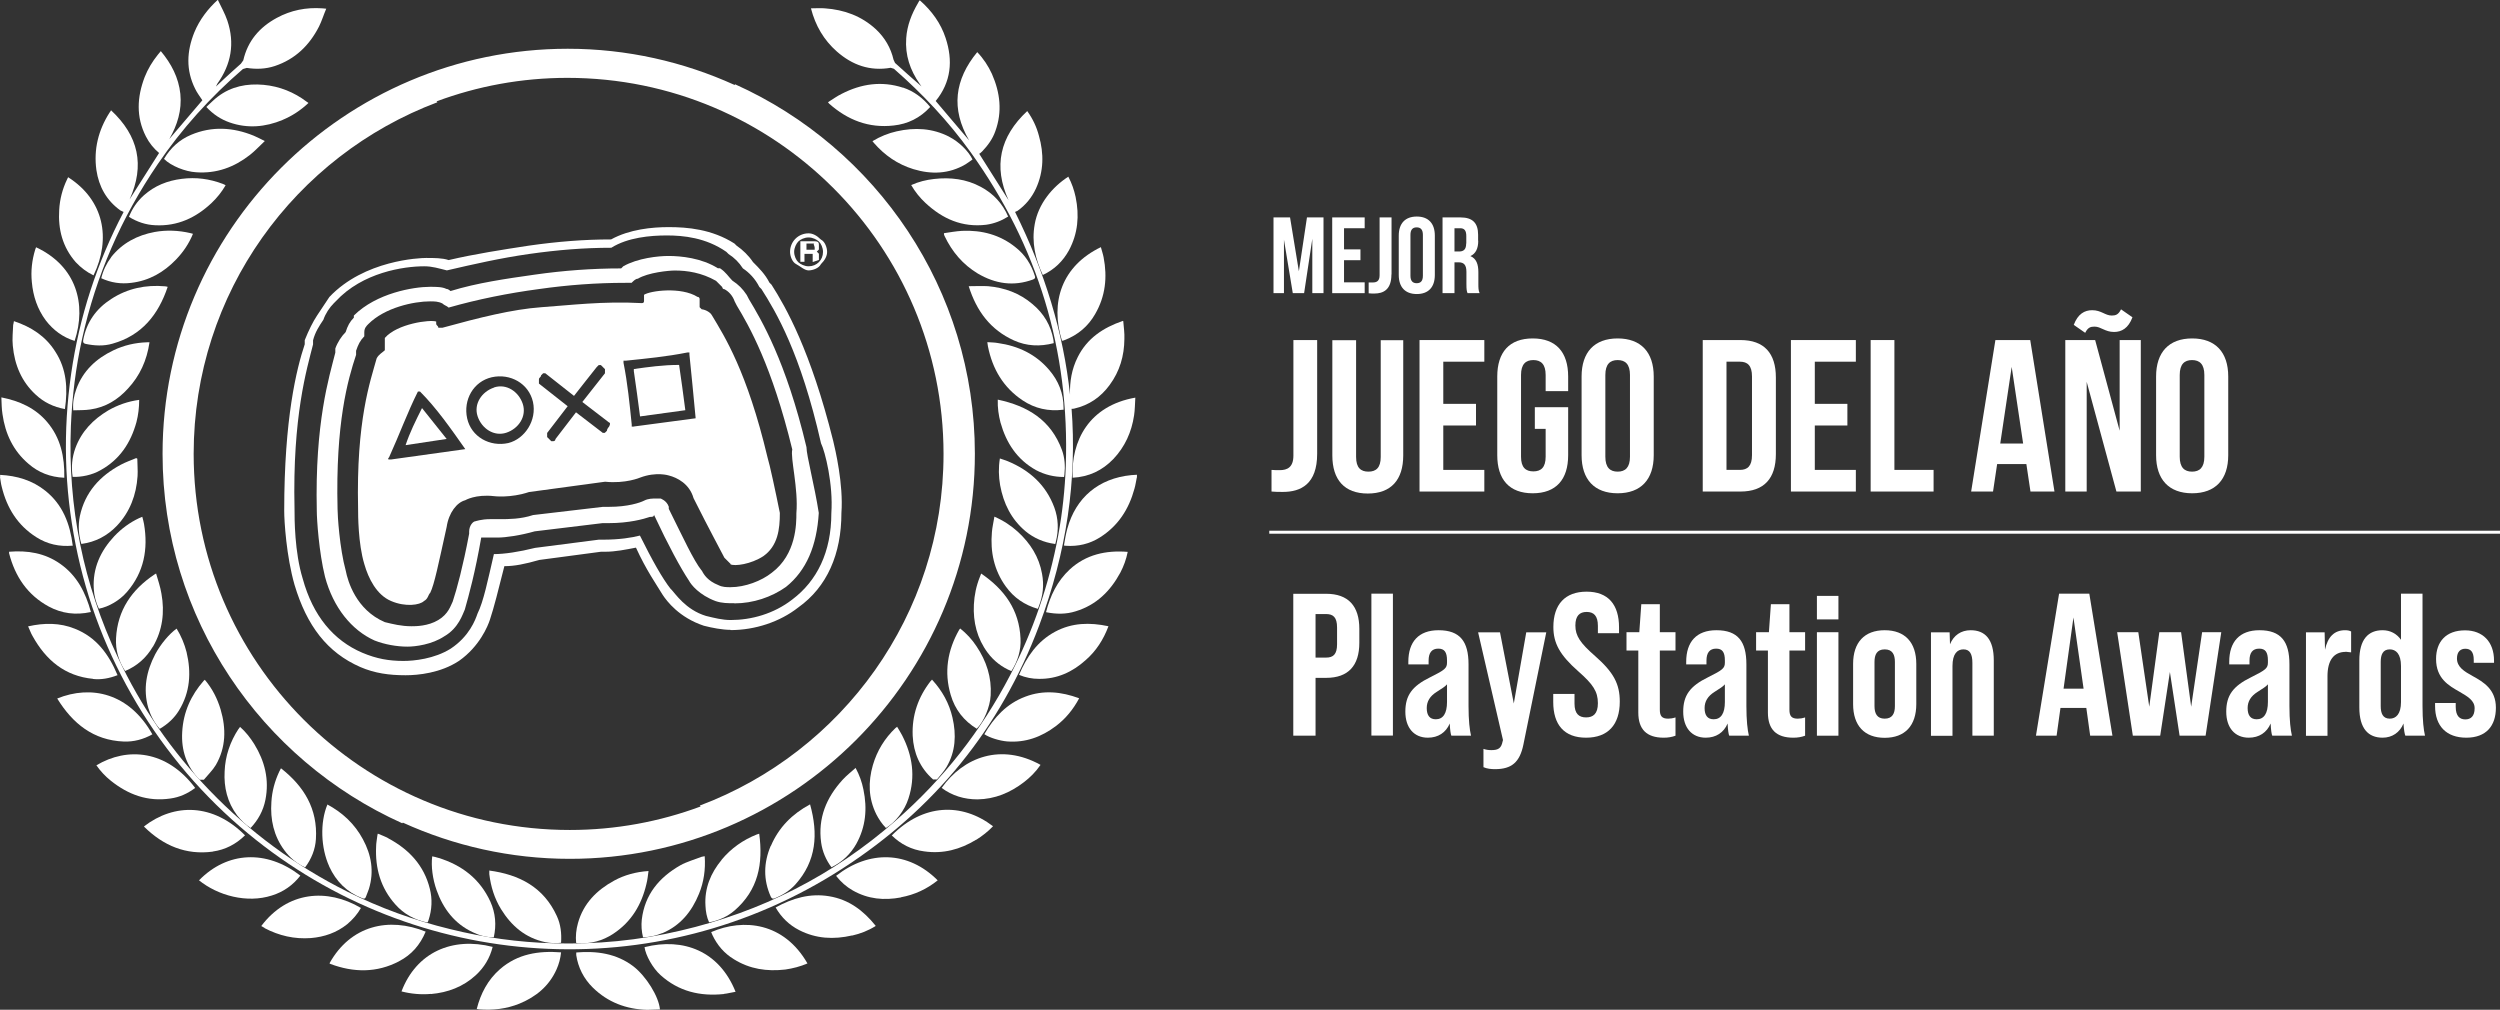 <?xml version="1.0" encoding="UTF-8"?>
<svg id="Logos" xmlns="http://www.w3.org/2000/svg" viewBox="0 0 201 81.18">
  <rect x="0" y="0" width="201" height="81.18" fill="#333333" stroke="none"/>
  <defs>
    <style>
      .cls-1 {
        fill: #fff;
      }

      .cls-2 {
        fill: none;
      }
    </style>
  </defs>
  <path class="cls-2" d="M65.5,20.08v-.17c0-.17-.17-.33,0-.33h-.66v.5h.66Z"/>
  <path class="cls-2" d="M65.01,21.4c.66,0,1.16-.5,1.16-1.16,0-.33-.17-.66-.33-.83s-.5-.33-.83-.33-.66.17-.83.33-.33.5-.33.83.17.66.33.83.5.33.83.33ZM64.35,19.42h1.16c.33,0,.33.17.33.33v.33l-.17.17.17.17v.5l-.5.17v-.66h-.66v.66h-.33v-1.65Z"/>
  <path class="cls-2" d="M113.91,18.28c-.3,0-.5.17-.5.6v3.29c0,.44.19.6.5.6s.5-.17.5-.6v-3.29c0-.43-.19-.6-.5-.6Z"/>
  <path class="cls-2" d="M39.55,30.33c-1.49.33-2.32,1.82-1.98,3.31.33,1.49,1.82,2.32,3.31,1.98,1.32-.33,2.31-1.82,1.98-3.31-.33-1.49-1.82-2.31-3.31-1.98ZM40.71,34.79c-.99.33-1.98-.33-2.31-1.32-.33-.99.33-1.98,1.32-2.31s1.98.33,2.31,1.32c.33.99-.33,1.98-1.32,2.32Z"/>
  <path class="cls-2" d="M33.6,31.49c-.83,1.65-1.49,3.47-2.32,5.29,0,0-.17.17,0,.17h.17l5.95-.83c-1.16-1.65-2.31-3.31-3.64-4.63h-.17ZM33.93,32.81c.66.83,1.32,1.65,1.98,2.48l-3.31.5c.33-.99.83-1.98,1.32-2.98h-.12.12Z"/>
  <path class="cls-2" d="M117.4,18.35h-.46v1.87h.37c.36,0,.57-.16.57-.64v-.6c0-.44-.15-.63-.49-.63Z"/>
  <path class="cls-2" d="M115.49,55.64c-.52.33-.78.75-.78,1.29,0,.59.24.9.73.9.59,0,.9-.47.9-1.39v-1.42c-.13.16-.39.33-.85.62Z"/>
  <path class="cls-2" d="M152.34,56.77v-3.55c0-.57-.18-1.01-.82-1.01s-.82.44-.82,1.01v3.55c0,.59.2,1.01.82,1.01s.82-.42.82-1.01Z"/>
  <path class="cls-2" d="M107.5,51.8v-1.35c0-.82-.31-1.08-.88-1.08h-.85v3.51h.85c.57,0,.88-.26.88-1.07Z"/>
  <path class="cls-2" d="M56.26,64.77c11.44-4.31,19.6-15.33,19.6-28.27,0-16.69-13.54-30.24-30.24-30.24-3.7,0-7.25.67-10.52,1.89l.07.07c-11.44,4.31-19.6,15.33-19.6,28.27,0,16.69,13.54,30.24,30.24,30.24,3.7,0,7.25-.67,10.52-1.89l-.07-.07ZM65.01,18.76c.33,0,.66.17.99.5.33.17.5.66.5.99s-.17.66-.5.99c-.17.33-.66.5-.99.5s-.66-.33-.99-.5-.5-.66-.5-.99c0-.83.66-1.49,1.49-1.49ZM53.27,47.85c-.5-.83-1.32-1.98-2.15-3.8-.83.17-1.65.33-2.48.33h-.33l-4.96.66c-1.16.33-1.98.5-2.81.5-.5,1.98-.83,3.31-1.16,4.3-.17.5-.83,2.15-2.48,3.31-1.49.99-3.31,1.16-4.3,1.16-1.32,0-2.48-.17-3.64-.66-2.65-1.16-4.3-3.31-5.29-6.61-.66-2.31-.83-5.12-.83-5.95,0-7.44.99-11.41,1.65-13.39v-.33c.33-.83.66-1.49.99-1.98.33-.5.66-.99.99-1.49,2.81-2.98,7.27-3.14,7.77-3.14.66,0,1.32,0,1.82.17,2.15-.5,4.3-.83,6.45-1.16,2.32-.33,4.46-.5,6.61-.5,1.49-.83,3.31-.99,4.63-.99,1.49,0,3.47.17,5.29,1.32l.17.17c.5.33.99.83,1.32,1.32.5.5.99.99,1.32,1.65l.17.17c1.16,1.82,3.14,5.29,4.96,12.56.17.66.83,3.47.66,5.79,0,3.31-1.16,5.95-3.47,7.6-1.49,1.16-3.47,1.82-5.45,1.82-.66,0-1.49-.17-2.15-.33-1.98-.66-2.98-1.98-3.31-2.48Z"/>
  <path class="cls-2" d="M181.49,55.64c-.52.33-.78.75-.78,1.29,0,.59.24.9.73.9.59,0,.9-.47.9-1.39v-1.42c-.13.16-.39.33-.85.62Z"/>
  <path class="cls-2" d="M137.83,55.64c-.52.33-.78.75-.78,1.29,0,.59.24.9.73.9.59,0,.9-.47.9-1.39v-1.42c-.13.16-.39.33-.85.62Z"/>
  <polygon class="cls-2" points="166.7 49.61 165.9 55.37 167.51 55.37 166.7 49.61"/>
  <path class="cls-2" d="M192.14,52.2c-.57,0-.73.44-.73,1.01v3.55c0,.57.16,1.01.73,1.01.49,0,.9-.36.9-1.34v-2.9c0-.98-.41-1.34-.9-1.34Z"/>
  <path class="cls-2" d="M58.73,47.19c1.16,0,2.48-.5,3.31-1.16,1.98-1.49,1.98-3.97,1.98-4.79.17-1.98-.5-4.46-.33-5.12-1.65-6.78-3.47-9.92-4.46-11.57l-.17-.33c-.17-.5-.5-.83-.83-.99-.17,0-.17-.17-.17-.17-.17-.17-.33-.33-.5-.5-1.16-.66-2.32-.83-3.31-.83-.5,0-2.15.17-2.98.66-.17,0-.33.17-.5.33h-.5c-2.31,0-4.63.17-6.94.5-2.48.33-4.96.83-7.27,1.49-.17-.17-.33-.17-.5-.33-.33-.17-.66-.17-.99-.17-1.32,0-3.64.5-4.96,1.82-.17.17-.33.33-.33.66v.33c-.33.33-.5.66-.66,1.16v.33c-.66,1.98-1.65,5.45-1.49,12.4,0,.5.17,3.14.66,4.96.17.83.83,3.14,3.14,4.13.66.17,1.32.33,2.15.33.33,0,1.32,0,2.15-.5.83-.5.99-1.16,1.16-1.49.33-.99.83-2.81,1.32-5.45v-.17c0-.5.33-.83.5-.83,0,0,.5-.17,1.16-.17h.83c.66,0,1.65,0,2.65-.33l5.62-.66h.5c1.49,0,2.48-.33,2.81-.5.33-.17.66-.17.99-.17h.33s.5.17.66.66v.17c1.16,2.31,1.98,4.13,2.64,4.96.17.33.5.83,1.32,1.16.33.17.66.17.99.17ZM55.75,40.08c-.33-1.16-1.32-1.65-1.98-1.82,0,0-.99-.33-2.32.17,0,0-1.16.5-2.81.33l-6.12.83c-1.49.5-2.81.33-2.81.33-1.49-.17-2.32.33-2.32.33-.66.17-1.32.99-1.49,2.15-.66,2.98-.99,4.63-1.32,5.29-.17.17-.17.5-.5.66-.33.33-1.49.5-2.65,0-1.16-.5-1.82-1.82-2.15-2.97-.5-1.65-.5-3.97-.5-4.46-.17-7.11.99-10.25,1.49-12.07.17-.33.5-.5.66-.66v-.99c.99-1.16,3.64-1.49,4.13-1.32v.17c0,.17.17.17.17.33h.33c2.98-.83,5.62-1.49,7.94-1.65,2.31-.17,4.96-.5,8.1-.33q.17,0,.17-.17v-.5c.5-.33,2.98-.66,4.3.17.17,0,.17.17.17.17v.66l.17.17c.17,0,.66.17.83.5.99,1.65,2.81,4.46,4.46,11.41.17.5.66,2.81.99,4.46,0,1.32-.17,2.64-1.32,3.47-.99.66-2.32.83-2.65.66l-.5-.5c-.33-.66-1.16-2.15-2.48-4.79Z"/>
  <path class="cls-2" d="M139.89,29.08h-1.08v8.7h1.08c.61,0,.97-.31.97-1.18v-6.33c0-.87-.36-1.18-.97-1.18Z"/>
  <path class="cls-2" d="M48.97,33.97l-2.15-1.65,1.82-2.31v-.33l-.33-.33h-.17l-.17.17c-.66.83-1.16,1.49-1.82,2.31l-2.31-1.82h-.17l-.17.17c0,.17-.17.17-.17.33v.33l2.31,1.82-1.65,2.15v.33l.33.33h.17c.17,0,.17-.17.17-.17l1.65-2.15,2.15,1.65h.17l.17-.17c0-.17.17-.33.17-.33.17-.33,0-.33,0-.33Z"/>
  <polygon class="cls-2" points="161.74 29.5 160.82 35.66 162.66 35.66 161.74 29.5"/>
  <path class="cls-2" d="M58.73,49.84c1.65,0,3.47-.5,4.96-1.65,1.98-1.49,3.14-3.8,3.14-6.94.17-2.31-.5-4.96-.83-5.62-1.65-7.27-3.64-10.58-4.79-12.4l-.17-.17c-.33-.66-.83-1.16-1.32-1.49-.33-.5-.66-.83-1.16-1.16l-.17-.17c-1.65-1.16-3.47-1.32-4.79-1.32s-3.14.17-4.46.99c-2.15,0-4.3.17-6.61.5-2.31.33-4.46.83-6.61,1.32-.66-.17-1.16-.33-1.82-.33-1.65,0-4.96.5-7.11,2.81l-.17.17c-.33.33-.66.83-.83,1.32-.33.5-.66.99-.83,1.65v.33c-.5,1.98-1.65,5.79-1.49,13.22,0,.83,0,3.47.66,5.62.83,2.98,2.48,4.96,4.79,5.95,1.16.5,2.15.66,3.31.66.83,0,2.48-.17,3.8-.99,1.49-.99,1.98-2.31,2.15-2.81.5-.99.83-2.65,1.32-4.79.83,0,1.98-.17,3.31-.5l5.12-.66h.33c1.32,0,2.32-.17,2.98-.33.99,1.98,1.82,3.47,2.48,4.3.33.33,1.16,1.65,2.81,2.15.66.17,1.32.33,1.98.33ZM55.42,46.69c-.66-.99-1.65-2.81-2.81-5.29,0,.17-.17.17-.33.17-.5.17-1.65.5-3.31.5h-.5l-5.45.66c-1.16.33-2.32.5-2.98.5h-1.32c-.5,2.81-.99,4.63-1.32,5.79-.17.33-.5,1.49-1.65,2.15-.99.66-2.31.83-2.97.83-.83,0-1.82-.17-2.65-.5-1.82-.83-3.31-2.65-3.97-5.12-.5-1.98-.66-4.63-.66-5.29-.17-7.11.99-10.74,1.49-12.73v-.33c.17-.5.5-.99.83-1.32.17-.5.33-.83.66-1.16v-.17c1.82-1.82,4.79-2.31,6.12-2.31.5,0,.99,0,1.32.17.17,0,.33.17.33.17,2.15-.66,4.46-.99,6.78-1.32,2.31-.33,4.63-.5,6.94-.5l.17-.17c1.16-.66,2.81-.83,3.64-.83.99,0,2.64.17,3.97.99h.17c.5.33.66.66.99.99.5.33.83.66,1.16,1.16l.17.33c.99,1.65,2.98,4.96,4.63,11.9,0,.66.66,3.14.99,5.29-.17,2.65-.99,4.63-2.64,5.95-1.16.83-2.65,1.32-4.13,1.32-.5,0-.99,0-1.49-.17-1.32-.5-1.98-1.32-2.15-1.65Z"/>
  <path class="cls-2" d="M48.97,34.3s.04-.04.06-.06c-.01.01-.03.03-.06.06Z"/>
  <path class="cls-2" d="M177.24,36.72v-6.57c0-.87-.38-1.2-.99-1.2s-.99.33-.99,1.2v6.57c0,.87.38,1.2.99,1.2s.99-.33.99-1.2Z"/>
  <path class="cls-2" d="M55.42,28.35h-.17c-1.65.33-3.31.5-4.96.66h-.17v.17c.33,1.65.5,3.31.66,4.96v.17h.17l4.96-.66c-.17-1.82-.33-3.47-.5-5.12v-.17ZM51.45,33.47c-.17-1.32-.33-2.48-.5-3.64v-.17c1.16-.17,2.32-.33,3.64-.33.17,1.16.33,2.31.5,3.64l-3.64.5Z"/>
  <path class="cls-2" d="M131.05,36.72v-6.57c0-.87-.38-1.2-.99-1.2s-.99.33-.99,1.2v6.57c0,.87.38,1.2.99,1.2s.99-.33.99-1.2Z"/>
  <path class="cls-1" d="M58.73,50.66c1.98,0,3.97-.66,5.45-1.82,2.32-1.65,3.47-4.3,3.47-7.6.17-2.31-.5-5.12-.66-5.79-1.82-7.27-3.8-10.74-4.96-12.56l-.17-.17c-.33-.66-.83-1.16-1.32-1.65-.33-.5-.83-.99-1.32-1.32l-.17-.17c-1.82-1.16-3.8-1.32-5.29-1.32-1.32,0-3.14.17-4.63.99-2.15,0-4.3.17-6.61.5-2.15.33-4.3.66-6.45,1.16-.5-.17-1.16-.17-1.82-.17-.5,0-4.96.17-7.77,3.14-.33.5-.66.99-.99,1.49-.33.5-.66,1.16-.99,1.98v.33c-.66,1.98-1.65,5.95-1.65,13.39,0,.83.17,3.64.83,5.95.99,3.31,2.64,5.45,5.29,6.61,1.16.5,2.31.66,3.64.66.99,0,2.81-.17,4.3-1.16,1.65-1.16,2.32-2.81,2.48-3.31.33-.99.66-2.32,1.16-4.3.83,0,1.65-.17,2.81-.5l4.96-.66h.33c.83,0,1.65-.17,2.48-.33.83,1.82,1.65,2.97,2.15,3.8.33.5,1.32,1.82,3.31,2.48.66.17,1.49.33,2.15.33ZM53.93,47.36c-.66-.83-1.49-2.31-2.48-4.3-.66.17-1.65.33-2.98.33h-.33l-5.12.66c-1.32.33-2.48.5-3.31.5-.5,2.15-.83,3.8-1.32,4.79-.17.5-.66,1.82-2.15,2.81-1.32.83-2.97.99-3.8.99-1.16,0-2.15-.17-3.31-.66-2.32-.99-3.97-2.97-4.79-5.95-.66-2.15-.66-4.79-.66-5.62-.17-7.44.99-11.24,1.49-13.22v-.33c.17-.66.5-1.16.83-1.65.17-.5.5-.99.83-1.32l.17-.17c2.15-2.32,5.46-2.81,7.11-2.81.66,0,1.16.17,1.82.33,2.15-.5,4.3-.99,6.61-1.32,2.32-.33,4.46-.5,6.61-.5,1.32-.83,3.14-.99,4.46-.99s3.14.17,4.79,1.32l.17.17c.5.33.83.66,1.16,1.16.5.33.99.83,1.32,1.49l.17.17c1.16,1.82,3.14,5.12,4.79,12.4.33.66.99,3.31.83,5.62,0,3.14-1.16,5.45-3.14,6.94-1.49,1.16-3.31,1.65-4.96,1.65-.66,0-1.32-.17-1.98-.33-1.65-.5-2.48-1.82-2.81-2.15Z"/>
  <path class="cls-1" d="M59.06,48.51c1.49,0,2.97-.5,4.13-1.32,1.65-1.32,2.48-3.31,2.64-5.95-.33-2.15-.99-4.63-.99-5.29-1.65-6.94-3.64-10.25-4.63-11.9l-.17-.33c-.33-.5-.66-.83-1.16-1.16-.33-.33-.5-.66-.99-.99h-.17c-1.32-.83-2.98-.99-3.97-.99-.83,0-2.48.17-3.64.83l-.17.17c-2.31,0-4.63.17-6.94.5-2.32.33-4.63.66-6.78,1.32,0,0-.17-.17-.33-.17-.33-.17-.83-.17-1.32-.17-1.32,0-4.3.5-6.12,2.31v.17c-.33.33-.5.66-.66,1.16-.33.33-.66.83-.83,1.32v.33c-.5,1.98-1.65,5.62-1.49,12.73,0,.66.17,3.31.66,5.29.66,2.48,2.15,4.3,3.97,5.12.83.33,1.82.5,2.65.5.66,0,1.98-.17,2.97-.83,1.16-.66,1.49-1.82,1.65-2.15.33-1.16.83-2.97,1.32-5.79h1.32c.66,0,1.82-.17,2.98-.5l5.45-.66h.5c1.65,0,2.81-.33,3.31-.5.17,0,.33,0,.33-.17,1.16,2.48,2.15,4.3,2.81,5.29.17.33.83,1.16,2.15,1.65.5.17.99.17,1.49.17ZM56.41,45.87c-.66-.83-1.49-2.65-2.64-4.96v-.17c-.17-.5-.66-.66-.66-.66h-.33c-.33,0-.66,0-.99.17-.33.17-1.32.5-2.81.5h-.5l-5.62.66c-.99.33-1.98.33-2.65.33h-.83c-.66,0-1.16.17-1.16.17-.17,0-.5.33-.5.83v.17c-.5,2.65-.99,4.46-1.32,5.45-.17.33-.33.99-1.16,1.49-.83.5-1.82.5-2.15.5-.83,0-1.49-.17-2.15-.33-2.32-.99-2.98-3.31-3.14-4.13-.5-1.82-.66-4.46-.66-4.96-.17-6.94.83-10.41,1.49-12.4v-.33c.17-.5.33-.83.66-1.16v-.33c0-.33.17-.5.33-.66,1.32-1.32,3.64-1.82,4.96-1.82.33,0,.66,0,.99.17.17.17.33.17.5.33,2.31-.66,4.79-1.16,7.27-1.49,2.31-.33,4.63-.5,6.94-.5h.5c.17-.17.33-.33.5-.33.83-.5,2.48-.66,2.98-.66.99,0,2.15.17,3.31.83.17.17.33.33.5.5,0,0,0,.17.17.17.33.17.66.5.83.99l.17.33c.99,1.65,2.81,4.79,4.46,11.57-.17.66.5,3.14.33,5.12,0,.83,0,3.31-1.98,4.79-.83.66-2.15,1.16-3.31,1.16-.33,0-.66,0-.99-.17-.83-.33-1.16-.83-1.32-1.16Z"/>
  <path class="cls-1" d="M50.96,29.67v.17c.17,1.16.33,2.32.5,3.64l3.64-.5c-.17-1.32-.33-2.48-.5-3.64-1.32,0-2.48.17-3.64.33Z"/>
  <path class="cls-1" d="M35.91,35.29c-.66-.83-1.32-1.65-1.98-2.48-.5.99-.99,1.98-1.32,2.98l3.31-.5Z"/>
  <path class="cls-1" d="M39.72,31.16c-.99.33-1.65,1.32-1.32,2.31.33.99,1.32,1.65,2.31,1.32s1.65-1.32,1.32-2.32c-.33-.99-1.32-1.65-2.31-1.32Z"/>
  <path class="cls-1" d="M58.73,45.37c.33.17,1.65,0,2.65-.66,1.16-.83,1.32-2.15,1.32-3.47-.33-1.65-.83-3.97-.99-4.46-1.65-6.94-3.47-9.75-4.46-11.41-.17-.33-.66-.5-.83-.5l-.17-.17v-.66s0-.17-.17-.17c-1.32-.83-3.8-.5-4.3-.17v.5q0,.17-.17.17c-3.14-.17-5.79.17-8.1.33-2.32.17-4.96.83-7.94,1.65h-.33c0-.17-.17-.17-.17-.33v-.17c-.5-.17-3.14.17-4.13,1.32v.99c-.17.17-.5.33-.66.66-.5,1.82-1.65,4.96-1.49,12.07,0,.5,0,2.81.5,4.46.33,1.16.99,2.48,2.15,2.97,1.16.5,2.32.33,2.65,0,.33-.17.33-.5.5-.66.33-.66.66-2.31,1.32-5.29.17-1.16.83-1.98,1.49-2.15,0,0,.83-.5,2.32-.33,0,0,1.32.17,2.81-.33l6.12-.83c1.65.17,2.81-.33,2.81-.33,1.32-.5,2.32-.17,2.32-.17.66.17,1.65.66,1.98,1.82,1.32,2.64,2.15,4.13,2.48,4.79l.5.5ZM31.45,36.94h-.17c-.17,0,0-.17,0-.17.83-1.82,1.49-3.64,2.32-5.29h.17c1.32,1.32,2.48,2.98,3.64,4.63l-5.95.83ZM40.87,35.62c-1.49.33-2.98-.5-3.31-1.98-.33-1.49.5-2.97,1.98-3.31,1.49-.33,2.97.5,3.31,1.98.33,1.49-.66,2.98-1.98,3.31ZM48.97,34.3s.05-.05.06-.06c-.02.02-.06.06-.06.06,0,0-.17.17-.17.33l-.17.17h-.17l-2.15-1.65-1.65,2.15s0,.17-.17.17h-.17l-.33-.33v-.33l1.65-2.15-2.31-1.82v-.33c0-.17.17-.17.17-.33l.17-.17h.17l2.31,1.82c.66-.83,1.16-1.49,1.82-2.31l.17-.17h.17l.33.33v.33l-1.82,2.31,2.15,1.65s.17,0,0,.33ZM50.96,34.3h-.17v-.17c-.17-1.65-.33-3.31-.66-4.96v-.17h.17c1.65-.17,3.31-.33,4.96-.66h.17v.17c.17,1.65.33,3.31.5,5.12l-4.96.66Z"/>
  <path class="cls-1" d="M64.02,21.24c.33.17.66.5.99.5s.83-.17.99-.5c.33-.33.5-.66.5-.99s-.17-.83-.5-.99c-.33-.33-.66-.5-.99-.5-.83,0-1.49.66-1.49,1.49,0,.33.17.83.5.99ZM64.18,19.42c.17-.17.5-.33.83-.33s.66.17.83.33.33.5.33.83c0,.66-.5,1.16-1.16,1.16-.33,0-.66-.17-.83-.33s-.33-.5-.33-.83.17-.66.33-.83Z"/>
  <path class="cls-1" d="M64.68,20.41h.66v.66l.5-.17v-.5l-.17-.17.17-.17v-.33c0-.17,0-.33-.33-.33h-1.16v1.65h.33v-.66ZM64.84,19.58h.66c-.17,0,0,.17,0,.33v.17h-.66v-.5Z"/>
  <path class="cls-1" d="M106.62,54.5c1.79,0,2.67-.99,2.67-2.82v-1.12c0-1.83-.88-2.82-2.67-2.82h-2.64v11.41h1.79v-4.65h.85ZM105.77,49.37h.85c.57,0,.88.26.88,1.08v1.35c0,.81-.31,1.07-.88,1.07h-.85v-3.51Z"/>
  <rect class="cls-1" x="110.26" y="47.73" width="1.73" height="11.41"/>
  <path class="cls-1" d="M114.99,54.45c-1.47.72-2,1.47-2,2.77s.7,2.09,1.81,2.09c.83,0,1.45-.41,1.76-1.14.02.52.08.88.13.98h1.58c-.11-.47-.2-1.22-.2-2.4v-3.34c0-1.83-.68-2.74-2.41-2.74-1.6,0-2.43.93-2.43,2.54v.21h1.63v-.31c0-.62.25-.96.78-.96.49,0,.7.28.7.95v.16c0,.46-.16.6-1.35,1.19ZM116.34,56.44c0,.91-.31,1.39-.9,1.39-.49,0-.73-.31-.73-.9,0-.54.26-.96.78-1.29.46-.29.72-.46.85-.62v1.42Z"/>
  <path class="cls-1" d="M119.91,60.31c-.23,0-.44-.03-.64-.1v1.47c.29.13.62.16.93.16,1.34,0,1.99-.56,2.28-1.97l1.84-9.03h-1.61l-1,5.72-1.11-5.72h-1.76l2,8.66-.03.11c-.11.54-.33.7-.91.7Z"/>
  <path class="cls-1" d="M124.88,55.79v.65c0,1.83.88,2.87,2.64,2.87s2.71-1.04,2.71-2.9c0-1.42-.49-2.35-1.99-3.67-1.18-1.03-1.58-1.61-1.58-2.45,0-.78.34-1.09.91-1.09s.9.31.9,1.12v.59h1.7v-.47c0-1.83-.87-2.87-2.61-2.87s-2.67,1.04-2.67,2.84c0,1.3.51,2.25,2.01,3.57,1.17,1.03,1.57,1.61,1.57,2.56,0,.85-.38,1.14-.95,1.14s-.93-.29-.93-1.11v-.78h-1.7Z"/>
  <path class="cls-1" d="M131.96,48.58l-.16,2.25h-1.03v1.47h.95v4.99c0,1.35.67,2.02,2.04,2.02.36,0,.65-.05.95-.16v-1.47c-.21.07-.41.1-.59.1-.49,0-.67-.2-.67-.72v-4.76h1.26v-1.47h-1.26v-2.25h-1.48Z"/>
  <path class="cls-1" d="M137.33,54.45c-1.47.72-2,1.47-2,2.77s.7,2.09,1.81,2.09c.83,0,1.45-.41,1.76-1.14.02.52.08.88.13.98h1.58c-.11-.47-.2-1.22-.2-2.4v-3.34c0-1.83-.68-2.74-2.41-2.74-1.6,0-2.43.93-2.43,2.54v.21h1.63v-.31c0-.62.25-.96.78-.96.49,0,.7.28.7.95v.16c0,.46-.16.6-1.35,1.19ZM138.68,56.44c0,.91-.31,1.39-.9,1.39-.49,0-.73-.31-.73-.9,0-.54.26-.96.78-1.29.46-.29.72-.46.85-.62v1.42Z"/>
  <path class="cls-1" d="M142.38,48.58l-.16,2.25h-1.03v1.47h.95v4.99c0,1.35.67,2.02,2.04,2.02.36,0,.65-.05.95-.16v-1.47c-.21.07-.41.1-.59.1-.49,0-.67-.2-.67-.72v-4.76h1.26v-1.47h-1.26v-2.25h-1.48Z"/>
  <rect class="cls-1" x="146.08" y="47.91" width="1.73" height="1.89"/>
  <rect class="cls-1" x="146.08" y="50.83" width="1.73" height="8.32"/>
  <path class="cls-1" d="M154.07,56.61v-3.23c0-1.73-.91-2.71-2.54-2.71s-2.54.98-2.54,2.71v3.23c0,1.73.91,2.71,2.54,2.71s2.54-.98,2.54-2.71ZM150.71,56.77v-3.55c0-.57.18-1.01.82-1.01s.82.44.82,1.01v3.55c0,.59-.2,1.01-.82,1.01s-.82-.42-.82-1.01Z"/>
  <path class="cls-1" d="M160.3,59.15v-6.05c0-1.71-.7-2.43-1.86-2.43-.77,0-1.37.41-1.66,1.13l-.03-.96h-1.5v8.32h1.73v-5.61c0-.99.39-1.34.88-1.34.52,0,.72.38.72,1.09v5.85h1.73Z"/>
  <path class="cls-1" d="M167.74,56.92l.31,2.23h1.79l-1.86-11.42h-2.43l-1.86,11.42h1.66l.31-2.23h2.07ZM166.7,49.61l.82,5.76h-1.61l.8-5.76Z"/>
  <polygon class="cls-1" points="174.46 54.03 175.24 59.15 177.33 59.15 178.59 50.83 177.05 50.83 176.17 56.82 175.36 50.83 173.61 50.83 172.8 56.82 171.92 50.83 170.22 50.83 171.48 59.15 173.68 59.15 174.46 54.03"/>
  <path class="cls-1" d="M180.99,54.45c-1.47.72-2,1.47-2,2.77s.7,2.09,1.81,2.09c.83,0,1.45-.41,1.76-1.14.02.52.08.88.13.98h1.58c-.11-.47-.2-1.22-.2-2.4v-3.34c0-1.83-.68-2.74-2.41-2.74-1.6,0-2.43.93-2.43,2.54v.21h1.63v-.31c0-.62.24-.96.78-.96.49,0,.7.28.7.95v.16c0,.46-.16.6-1.35,1.19ZM182.34,56.44c0,.91-.31,1.39-.9,1.39-.49,0-.73-.31-.73-.9,0-.54.26-.96.78-1.29.46-.29.72-.46.85-.62v1.42Z"/>
  <path class="cls-1" d="M188.59,52.4l.44.05v-1.68c-.13-.07-.28-.1-.49-.1-.85,0-1.39.52-1.61,1.57l-.03-1.4h-1.5v8.32h1.73v-4.79c0-1.29.51-1.96,1.47-1.96Z"/>
  <path class="cls-1" d="M193.04,47.74v3.7c-.34-.49-.86-.77-1.48-.77-1.14,0-1.87.72-1.87,2.43v3.78c0,1.71.73,2.43,1.87,2.43.77,0,1.39-.42,1.68-1.14.03.52.1.88.15.98h1.58c-.11-.47-.2-1.22-.2-2.4v-9.02h-1.73ZM193.04,56.44c0,.98-.41,1.34-.9,1.34-.57,0-.73-.44-.73-1.01v-3.55c0-.57.16-1.01.73-1.01.49,0,.9.36.9,1.34v2.9Z"/>
  <path class="cls-1" d="M195.78,56.51v.26c0,1.6.91,2.54,2.51,2.54s2.38-.95,2.38-2.41-.98-2.06-1.86-2.54c-.69-.38-1.27-.73-1.27-1.42,0-.57.31-.78.67-.78.42,0,.68.23.68.9v.23h1.63v-.18c0-1.51-.91-2.43-2.33-2.43-1.53,0-2.33.91-2.33,2.3,0,1.57,1.01,2.14,1.89,2.64.65.38,1.21.7,1.21,1.32,0,.65-.31.9-.75.9s-.77-.26-.77-1.01v-.31h-1.66Z"/>
  <path class="cls-1" d="M8.91,8.91l-.1.14c-.9,1.41-1.29,2.95-1.06,4.62.2,1.35.82,2.45,1.93,3.25l.26.12c-2.15,4.09-3.56,8.43-4.22,13.01-.66,4.6-.55,9.16.36,13.73.9,4.55,2.55,8.81,4.92,12.79,2.38,3.99,5.37,7.48,8.94,10.44,13.52,11.19,32.79,12.49,47.75,2.85,7.41-4.77,12.76-11.31,15.86-19.57,2.21-5.9,3.05-11.73,2.6-17.49,0,.02,0,.04,0,.07h.1l.12-.02c1.19-.27,2.13-.92,2.84-1.89.82-1.11,1.18-2.35,1.19-3.71.02-.46-.05-.94-.09-1.43l-.03-.02c-1.6.55-2.88,1.41-3.63,2.91-.49.97-.65,1.99-.62,3.02-.53-4.96-2.02-9.86-4.42-14.69l.2-.09c.65-.46,1.14-1.06,1.48-1.79.63-1.38.65-2.81.24-4.24-.19-.72-.49-1.36-.94-1.99-2.21,2.06-2.74,4.45-1.5,7.17-.78-1.24-1.58-2.5-2.37-3.75h.05l.19-.17c.46-.48.84-1,1.06-1.62.58-1.58.39-3.12-.27-4.62-.29-.63-.68-1.23-1.18-1.75-1.82,2.21-2.13,4.56-.65,7.1-.92-1.07-1.8-2.13-2.69-3.17,1.24-1.52,1.4-3.24.8-5.06-.39-1.19-1.11-2.18-2.06-3.02h-.05l-.12.22c-.51.87-.87,1.79-.94,2.81-.1,1.36.31,2.57,1.09,3.68l.14.2c-.73-.63-1.43-1.26-2.13-1.89l-.12-.26c-.22-.95-.7-1.77-1.41-2.44-1.16-1.07-2.55-1.58-4.12-1.69-.36-.03-.72,0-1.11,0,.36,1.4,1.04,2.55,2.08,3.47,1.24,1.09,2.66,1.6,4.33,1.31l.26.08c2.3,2.01,4.38,4.22,6.17,6.71,5.4,7.53,7.97,15.94,7.65,25.21-.07,1.89-.27,3.75-.61,5.6-.73,3.92-2.01,7.67-3.85,11.21-2.33,4.48-5.4,8.4-9.22,11.72-5.02,4.4-10.8,7.33-17.29,8.84-3.37.8-6.8,1.12-10.25,1.02-2.79-.08-5.55-.46-8.28-1.14-2.88-.7-5.64-1.7-8.28-3.02-4.16-2.08-7.84-4.79-11.05-8.12-3.05-3.15-5.52-6.73-7.38-10.7-2.78-5.89-4.04-12.11-3.78-18.62.1-2.35.39-4.7.9-7,1.12-5.08,3.15-9.74,6.08-14.04,1.94-2.85,4.24-5.4,6.85-7.65l.31-.09c.77.12,1.52.09,2.25-.15,1.65-.55,2.79-1.67,3.56-3.18.22-.44.37-.94.58-1.43-.15-.02-.24-.03-.32-.03-1.29-.09-2.52.15-3.66.77-1.38.75-2.33,1.84-2.69,3.41l-.19.27c-.46.41-.92.82-1.36,1.23-.22.2-.43.41-.65.61l.12-.24c1.11-1.55,1.41-3.24.8-5.06-.19-.56-.49-1.09-.75-1.64l.07-.07h-.05c-.83.75-1.5,1.62-1.93,2.66-.61,1.52-.68,3.03.07,4.53.15.32.39.63.58.92-.89,1.04-1.77,2.08-2.66,3.12.65-1.12,1.02-2.32.89-3.63-.14-1.31-.72-2.42-1.57-3.44l-.24.29c-.44.55-.8,1.14-1.06,1.8-.61,1.6-.7,3.2.1,4.77.27.53.63.97,1.06,1.33-.78,1.24-1.58,2.49-2.37,3.73,1.24-2.74.72-5.11-1.5-7.17Z"/>
  <path class="cls-1" d="M91.39,38.39h.02v-.22c-.15,0-.31.03-.46.03-2.61.26-4.45,1.79-5.14,4.31-.12.44-.19.89-.27,1.35l.15.02c.99.07,1.91-.15,2.74-.67,1.46-.92,2.33-2.26,2.78-3.92.09-.29.12-.6.19-.9Z"/>
  <path class="cls-1" d="M34.65,79.92c1.36-.12,2.59-.58,3.61-1.52.66-.61,1.12-1.36,1.35-2.27-3.24-.83-6.13.43-7.33,3.58.78.2,1.57.27,2.37.2Z"/>
  <path class="cls-1" d="M5.48,14.24l-.09.19c-.37.77-.58,1.58-.63,2.44-.1,1.57.27,3,1.33,4.21.41.44.89.8,1.43,1.06,1.43-2.96.84-6.05-2.04-7.89Z"/>
  <path class="cls-1" d="M32.09,77.28c.99-.51,1.69-1.31,2.13-2.37h.02c-2.98-1.21-6.05-.51-7.75,2.54l.07.05c1.87.7,3.73.73,5.54-.22Z"/>
  <path class="cls-1" d="M58.2,79.91c.31-.03.61-.12.94-.17-1.31-3.27-4.19-4.38-7.32-3.59.09.66.66,1.69,1.29,2.25,1.45,1.31,3.18,1.72,5.09,1.52Z"/>
  <path class="cls-1" d="M83.19,18.04c-.26,1.43.05,2.78.65,4.07.94-.44,1.62-1.11,2.1-1.98.73-1.36.85-2.79.54-4.29-.12-.56-.31-1.11-.58-1.62v-.02c-1.29.83-2.42,2.18-2.71,3.83Z"/>
  <path class="cls-1" d="M7.48,54.59c.66.07,1.31-.05,1.98-.31l-.02-.02c-.7-1.67-1.7-3.03-3.42-3.71-1.21-.49-2.47-.48-3.76-.19.14.29.22.55.36.78,1.07,1.93,2.59,3.22,4.87,3.44Z"/>
  <path class="cls-1" d="M63.14,77.95c.61-.09,1.2-.24,1.78-.49-1.89-3.29-5.12-3.65-7.74-2.52l.1.24c.39.82.95,1.47,1.72,1.94,1.28.8,2.67,1,4.14.83Z"/>
  <path class="cls-1" d="M64.93,77.45s0,0,0,0c0,0,0,0,0,.01v-.02Z"/>
  <path class="cls-1" d="M89.12,50.37v-.02c-1.5-.32-2.93-.29-4.29.44-1.43.77-2.28,2.01-2.9,3.47.53.22,1.06.32,1.6.32,1.46.02,2.69-.55,3.75-1.5.84-.73,1.43-1.64,1.84-2.73Z"/>
  <path class="cls-1" d="M5.86,43.88s-.01,0-.02,0c0,0,0,.01,0,.02l.02-.02Z"/>
  <path class="cls-1" d="M0,38.36c.05.26.07.53.14.78.41,1.7,1.28,3.1,2.78,4.05.88.56,1.85.78,2.93.68-.22-1.75-.8-3.29-2.2-4.41-1.06-.85-2.3-1.21-3.64-1.28v.17Z"/>
  <path class="cls-1" d="M86.24,38.41c1.31-.07,2.38-.58,3.27-1.5.94-.99,1.47-2.18,1.67-3.51.07-.46.07-.94.1-1.43-3.71.65-5.18,3.46-5.04,6.44Z"/>
  <path class="cls-1" d="M85.39,27.41v-.02h.07l.14-.05c1.07-.41,1.89-1.11,2.45-2.09.83-1.43.99-2.96.68-4.56-.05-.27-.15-.55-.22-.82-3.13,1.51-4.11,4.41-3.12,7.55Z"/>
  <path class="cls-1" d="M2.83,20.07c-.26.85-.36,1.72-.27,2.61.1,1.12.44,2.16,1.12,3.08.6.78,1.36,1.35,2.32,1.65.97-2.95.15-6.01-3.1-7.53l-.07.19Z"/>
  <path class="cls-1" d="M8.91,62.77c1.4,1.12,2.96,1.7,4.79,1.43.73-.1,1.38-.39,1.99-.85-2.28-3.05-5.45-3.31-7.94-1.82.32.46.72.89,1.16,1.24Z"/>
  <path class="cls-1" d="M21.85,72c.94-.29,1.7-.83,2.3-1.6-2.73-2.11-5.88-1.94-8.14.37h-.02c1.53,1.24,3.87,1.87,5.86,1.23Z"/>
  <path class="cls-1" d="M.2,33.3c.22,1.58.87,2.95,2.09,3.99.8.7,1.75,1.07,2.86,1.12h.02c.03-1.67-.29-3.2-1.38-4.48-.95-1.12-2.21-1.69-3.68-1.98.02.48.02.92.09,1.35Z"/>
  <path class="cls-1" d="M83.65,61.51v-.02c-3.15-1.74-6.17-.65-7.94,1.86.85.63,1.82.92,2.88.92,1.4-.02,2.62-.53,3.73-1.38.51-.39.95-.83,1.33-1.38Z"/>
  <path class="cls-1" d="M21.27,74.62c1.16.61,2.4.9,3.73.8,1.07-.09,2.06-.43,2.91-1.11.44-.37.82-.8,1.11-1.31-2.71-1.6-5.91-1.35-8.02,1.46h.02l.26.15Z"/>
  <path class="cls-1" d="M68.51,75.22c.66-.15,1.29-.39,1.89-.77v-.02c-.99-1.23-2.16-2.11-3.73-2.37-1.53-.26-2.95.15-4.31.9.46.8,1.09,1.41,1.89,1.82,1.36.7,2.79.77,4.26.43Z"/>
  <path class="cls-1" d="M72.44,72.14c1.09-.2,2.08-.66,2.95-1.36-2.37-2.38-5.52-2.44-8.16-.37v.02c.38.48.82.87,1.33,1.16,1.23.7,2.52.82,3.89.56Z"/>
  <path class="cls-1" d="M9.95,59.62c.8.03,1.57-.17,2.3-.58-1.86-3.32-4.92-3.99-7.65-2.88,1.24,2.01,2.9,3.36,5.35,3.46Z"/>
  <path class="cls-1" d="M86.76,56.14c-1.43-.53-2.87-.68-4.32-.13-1.5.56-2.52,1.67-3.3,3.02.43.29,1.24.53,1.82.58,1.48.12,2.78-.36,3.94-1.24.78-.59,1.39-1.34,1.86-2.22Z"/>
  <path class="cls-1" d="M86.77,56.13s0,0,0,.01c0,0,0,0,0,0v-.02Z"/>
  <path class="cls-1" d="M17.12,68.46c.99-.14,1.84-.58,2.57-1.29h.02c-2.57-2.59-5.69-2.61-8.13-.73l.03.05c1.53,1.5,3.34,2.27,5.5,1.98Z"/>
  <path class="cls-1" d="M1.06,26.1c-.02.56-.09,1.14-.03,1.7.14,1.53.7,2.88,1.84,3.93.65.61,1.43.99,2.35,1.16.24-1.65.14-3.22-.78-4.63-.78-1.24-1.94-1.98-3.32-2.44l-.05.27Z"/>
  <path class="cls-1" d="M7.29,49.21h.02c-.43-1.58-1.12-2.93-2.47-3.88-1.24-.87-2.62-1.09-4.11-.97v.12c.48,1.87,1.48,3.36,3.2,4.29,1.04.56,2.16.7,3.36.44Z"/>
  <path class="cls-1" d="M78.49,67.52c.49-.31.95-.67,1.35-1.09-2.54-1.94-5.64-1.79-8.13.73h-.02c.73.72,1.6,1.16,2.61,1.29,1.52.22,2.9-.15,4.19-.94Z"/>
  <path class="cls-1" d="M41.77,80.69c1.33-.55,2.38-1.41,2.98-2.76.19-.43.31-.87.36-1.36-1.82-.14-3.49.12-4.91,1.35-.97.85-1.55,1.94-1.87,3.2l.17.03c1.12.09,2.21-.03,3.27-.46Z"/>
  <path class="cls-1" d="M46.33,76.79c.15,1,.6,1.89,1.33,2.61,1.21,1.19,2.69,1.74,4.36,1.79.34,0,.7-.03,1.04-.03-.09-1.04-1.11-2.67-2.13-3.46-1.36-1.04-2.95-1.26-4.62-1.12h.02v.22Z"/>
  <path class="cls-1" d="M90.67,44.36s0,.01,0,.02c0,0,0,0,0,0v-.02Z"/>
  <path class="cls-1" d="M90.67,44.37c-1.75-.14-3.35.21-4.66,1.41-1.01.94-1.57,2.11-1.91,3.44.84.17,1.62.17,2.38-.07,1.67-.51,2.79-1.62,3.6-3.12.27-.52.47-1.06.59-1.67Z"/>
  <path class="cls-1" d="M52.14,70.03c-1.02.07-1.93.32-2.76.77-1.41.77-2.47,1.84-2.91,3.41-.15.53-.2,1.06-.15,1.6h.03l.12.02c1.02.07,1.98-.19,2.83-.75,1.45-.95,2.28-2.33,2.67-4,.09-.34.12-.68.17-1.04Z"/>
  <path class="cls-1" d="M43.83,75.75c.41.08.85.1,1.28.05.05-.77-.03-1.48-.34-2.15-1.06-2.32-3.02-3.34-5.45-3.66l.02.02v.27c.12,1,.41,1.94.94,2.81.84,1.36,1.96,2.32,3.56,2.66Z"/>
  <path class="cls-1" d="M81.32,53.95c.51-.8.78-1.67.73-2.61-.1-2.3-1.29-3.95-3.17-5.23v.02l-.1.26c-.29.72-.44,1.45-.48,2.22-.07,1.41.26,2.73,1.11,3.87.49.66,1.14,1.16,1.91,1.48Z"/>
  <path class="cls-1" d="M12.3,51.99c.77-1.33.95-2.76.68-4.26-.09-.55-.27-1.07-.43-1.62l-.12.07c-1.84,1.23-2.98,2.88-3.1,5.13-.05.94.2,1.82.73,2.64.97-.41,1.7-1.06,2.23-1.96Z"/>
  <path class="cls-1" d="M53.25,75.03c1.45-.61,2.37-1.74,2.95-3.17.39-.95.53-1.96.46-3l-.02-.02-.24.05c-.56.22-1.18.39-1.7.68-1.7.97-2.86,2.35-3.1,4.36-.05.48-.02.95.1,1.43.56-.02,1.07-.14,1.55-.34Z"/>
  <path class="cls-1" d="M22.45,62.04c-.36.77-.58,1.58-.63,2.44-.1,1.41.19,2.73,1.04,3.88.44.6.99,1.06,1.67,1.38.51-.68.82-1.45.87-2.28.15-2.42-.95-4.23-2.81-5.69l-.14.27Z"/>
  <path class="cls-1" d="M35.23,68.97c-.15-.05-.32-.09-.48-.12-.1.8.03,1.82.36,2.74.53,1.48,1.43,2.67,2.9,3.36.53.26,1.09.41,1.69.41.22-.99.14-1.94-.27-2.86-.84-1.84-2.3-2.95-4.19-3.53Z"/>
  <path class="cls-1" d="M7.95,48.94c.78-.15,1.67-.66,2.27-1.36,1.36-1.58,1.7-3.44,1.36-5.45-.03-.19-.09-.38-.14-.58l-.24.1c-.77.36-1.43.85-2.01,1.46-1.11,1.19-1.75,2.57-1.65,4.23.03.56.17,1.09.41,1.6Z"/>
  <path class="cls-1" d="M10.36,17.43c.66.41,1.36.65,2.13.68,1.79.09,3.27-.61,4.53-1.8.43-.41.8-.87,1.11-1.4h.02l-.07-.05-.15-.07c-1.07-.41-2.18-.56-3.32-.41-1.14.14-2.18.55-3.05,1.33-.53.48-.92,1.04-1.19,1.72Z"/>
  <path class="cls-1" d="M80.23,27.58c-.27-.05-.56-.05-.85-.07.02.15.03.24.05.34.36,1.8,1.23,3.3,2.79,4.34.99.66,2.08.9,3.27.75l.02.02v-.17c0-1.16-.41-2.18-1.16-3.05-1.07-1.26-2.49-1.93-4.12-2.16Z"/>
  <path class="cls-1" d="M6.56,43.73c1.12-.15,2.06-.65,2.83-1.45,1.06-1.12,1.57-2.49,1.67-4,.03-.46-.02-.94-.02-1.4l-.09-.05c-.41.17-.83.32-1.23.53-1.69.9-2.89,2.22-3.3,4.14-.15.75-.1,1.48.12,2.23h.02Z"/>
  <path class="cls-1" d="M83.52,48.75c.34-.85.43-1.72.26-2.62-.24-1.35-.94-2.45-1.94-3.37-.54-.49-1.15-.9-1.89-1.22-.07.45-.17.84-.2,1.24-.14,1.58.17,3.07,1.12,4.38.65.9,1.5,1.48,2.57,1.79l.08-.19Z"/>
  <path class="cls-1" d="M79.92,41.53s0,0,.01,0c0,0,0-.02,0-.02l-.02.02Z"/>
  <path class="cls-1" d="M78.85,15.02c-1.17-.63-2.44-.78-3.75-.63-.63.07-1.24.22-1.84.49.32.55.7,1.02,1.14,1.43,1.38,1.29,2.96,1.99,4.89,1.76.63-.09,1.21-.31,1.75-.65h.02c-.46-1.07-1.21-1.87-2.21-2.4Z"/>
  <path class="cls-1" d="M84.83,43.74l.03-.05.03-.14c.24-.94.2-1.86-.12-2.74-.67-1.82-1.99-3-3.75-3.73-.19-.08-.41-.14-.63-.22-.12.75-.1,1.45.02,2.15.27,1.47.89,2.73,2.04,3.7.68.56,1.47.9,2.35,1.02l.02.02Z"/>
  <path class="cls-1" d="M5.89,32.99c.48-.02.94,0,1.38-.07,1.21-.17,2.2-.78,3.01-1.67.97-1.04,1.53-2.28,1.74-3.73h-.2c-.95.03-1.86.24-2.71.65-1.38.66-2.45,1.65-2.98,3.13-.19.53-.29,1.06-.24,1.69Z"/>
  <path class="cls-1" d="M8.94,20.68c-.37.49-.65,1.06-.8,1.69.78.36,1.58.48,2.42.37,1.43-.17,2.61-.85,3.59-1.87.58-.6,1.04-1.28,1.36-2.06l-.02-.02-.19-.05c-.95-.22-1.91-.26-2.86-.09-1.4.26-2.61.89-3.51,2.03Z"/>
  <path class="cls-1" d="M22.72,9.64c.77-.32,1.45-.77,2.08-1.36l-.14-.1c-1.02-.77-2.18-1.24-3.47-1.36-1.33-.12-2.59.12-3.68.95-.32.24-.61.55-.92.83.56.6,1.16.99,1.86,1.24,1.45.51,2.88.38,4.28-.2Z"/>
  <path class="cls-1" d="M68.78,61.75c-.36.32-.73.61-1.04.95-1.3,1.43-1.99,3.07-1.72,5.04.1.73.39,1.4.83,1.99.87-.43,1.53-1.06,1.99-1.87.77-1.38.9-2.84.58-4.38-.12-.6-.32-1.16-.63-1.74h-.02Z"/>
  <path class="cls-1" d="M5.84,38.34c.7.03,1.57-.15,2.23-.53,1.55-.85,2.44-2.2,2.9-3.87.15-.58.22-1.18.22-1.79-.9.12-1.72.41-2.49.85-1.21.72-2.15,1.69-2.64,3.03-.27.75-.34,1.52-.22,2.3Z"/>
  <path class="cls-1" d="M80.19,32.13s.01,0,.02,0c0,0,0,0,0,0h-.02Z"/>
  <path class="cls-1" d="M85.58,38.14c.07-.66.03-1.33-.2-1.96-.88-2.4-2.75-3.54-5.16-4.05-.02.66.07,1.26.22,1.84.46,1.64,1.33,2.98,2.86,3.83.7.37,1.45.55,2.25.55l.03-.2Z"/>
  <path class="cls-1" d="M78.52,58.58h.02c.56-.56,1.06-1.74,1.11-2.67.09-1.45-.34-2.76-1.14-3.95-.36-.55-.8-1.02-1.31-1.43l-.08.1c-.94,1.65-1.23,3.41-.68,5.25.34,1.17,1.06,2.08,2.09,2.71Z"/>
  <path class="cls-1" d="M81.66,19.89c-1.26-1.02-2.73-1.4-4.31-1.33-.49.03-.99.12-1.47.19l.02.02v.1l.05.12c.6,1.26,1.47,2.28,2.66,3,1.41.83,2.88,1.06,4.45.48.17-.07.19-.14.14-.29-.29-.92-.78-1.69-1.53-2.28Z"/>
  <path class="cls-1" d="M72.6,7.05c-1.72-.56-3.36-.31-4.92.49-.39.19-.73.44-1.11.68l.1.12c1.48,1.31,3.18,1.98,5.18,1.75,1.14-.12,2.13-.61,2.93-1.48v-.02c-.6-.73-1.31-1.26-2.18-1.55Z"/>
  <path class="cls-1" d="M12.84,58.6c.65-.38,1.18-.87,1.55-1.48.9-1.47,1-3.05.61-4.69-.17-.66-.43-1.29-.8-1.89-.58.41-1.28,1.24-1.72,2.06-.71,1.36-.99,2.79-.56,4.31.19.63.49,1.19.92,1.69Z"/>
  <path class="cls-1" d="M31.21,67.39c-.26-.14-.53-.24-.82-.36h-.02l-.03.15c-.03.29-.1.6-.1.89-.08,1.74.36,3.32,1.55,4.65.68.77,1.55,1.24,2.57,1.45l.05-.07.05-.14c.27-.83.31-1.67.1-2.5-.46-1.87-1.67-3.17-3.36-4.07Z"/>
  <path class="cls-1" d="M61.97,68c-.58,1.36-.61,2.73,0,4.09.07.14.14.2.31.14.63-.26,1.21-.61,1.67-1.12,1.7-1.89,1.84-4.07,1.18-6.44-1.45.78-2.52,1.86-3.15,3.34Z"/>
  <polygon class="cls-1" points="61.05 67.03 61.05 67.03 61.07 67.03 61.05 67.03"/>
  <path class="cls-1" d="M58.03,69.12c-.89,1.07-1.4,2.3-1.31,3.71.02.46.1.9.29,1.33.77-.15,1.47-.46,2.04-.95,1.91-1.65,2.32-3.76,1.99-6.18l-.19.06c-1.11.44-2.06,1.11-2.83,2.03Z"/>
  <path class="cls-1" d="M6.69,27.34c-.03.19.02.27.2.31.71.15,1.45.19,2.16-.02,2.35-.66,3.68-2.33,4.43-4.56h.02l-.1-.03-.12-.02c-1.57-.14-3.03.17-4.34,1.02-1.21.78-1.99,1.87-2.25,3.3Z"/>
  <path class="cls-1" d="M26.47,69.67c.55,1.19,1.41,2.06,2.66,2.55.13.05.24.05.29-.12.07-.2.17-.41.24-.63.43-1.4.2-2.73-.48-3.99-.66-1.23-1.64-2.15-2.88-2.81l.02.02c-.6,1.45-.53,3.47.15,4.97Z"/>
  <path class="cls-1" d="M83,24.44c-1.02-.87-2.23-1.31-3.56-1.43-.49-.03-1,0-1.55,0v.02c.63,1.99,1.75,3.49,3.63,4.34,1.02.46,2.09.51,3.2.22l-.02-.24c-.2-1.18-.78-2.15-1.7-2.91Z"/>
  <path class="cls-1" d="M16.4,62.68c.32-.39.7-.75.95-1.17.82-1.41.84-2.93.39-4.46-.26-.87-.66-1.67-1.26-2.38v-.02l-.09.07c-1.04,1.18-1.65,2.54-1.74,4.12-.09,1.48.34,2.78,1.4,3.85h.34Z"/>
  <path class="cls-1" d="M74.83,54.75c-1.01,1.29-1.52,2.76-1.45,4.41.07,1.38.58,2.57,1.64,3.51h.31c.26-.32.56-.65.77-1,.73-1.24.8-2.59.48-3.97-.26-1.14-.82-2.16-1.64-3.05v-.02l-.1.12Z"/>
  <path class="cls-1" d="M76.33,11c-1.36-.7-2.78-.77-4.24-.44-.67.15-1.31.41-1.93.78h-.02l.12.15c.87,1,1.91,1.72,3.18,2.11,1.45.44,2.86.39,4.19-.39.19-.12.38-.26.56-.39-.34-.7-1.11-1.43-1.87-1.82Z"/>
  <path class="cls-1" d="M13.19,12.78c.56.56,1.7,1.02,2.58,1.07,1.64.12,3.07-.41,4.33-1.4.41-.32.77-.72,1.19-1.11-.34-.17-.61-.31-.89-.43-1.67-.68-3.36-.78-5.04-.07-.93.39-1.65,1.05-2.17,1.93Z"/>
  <polygon class="cls-1" points="13.18 12.79 13.19 12.78 13.18 12.77 13.18 12.79"/>
  <polygon class="cls-1" points="19.3 58.44 19.31 58.45 19.32 58.44 19.3 58.44"/>
  <path class="cls-1" d="M19.18,58.6c-.68,1.04-1.07,2.18-1.12,3.42-.07,1.29.22,2.49,1,3.53.31.39.67.75,1.09,1.02.61-.65,1.02-1.4,1.19-2.27.32-1.62-.05-3.1-.9-4.48-.32-.51-.69-.98-1.13-1.37l-.04.03-.08.12Z"/>
  <path class="cls-1" d="M72.12,58.44l-.12.09c-.87.83-1.48,1.82-1.82,2.98-.39,1.35-.36,2.67.27,3.95.21.41.46.78.78,1.11.78-.48,1.5-1.4,1.81-2.37.58-1.77.32-3.46-.51-5.08-.12-.24-.27-.46-.41-.7v.02Z"/>
  <path class="cls-1" d="M59.06,6.83c-4.1-1.86-8.64-2.91-13.42-2.91C27.68,3.93,13.07,18.54,13.07,36.49c0,13.21,7.93,24.6,19.27,29.7l.05-.05c4.1,1.86,8.64,2.91,13.42,2.91,17.95,0,32.57-14.62,32.57-32.57,0-13.21-7.93-24.6-19.27-29.7l-.05.05ZM15.57,36.49c0-12.95,8.16-23.97,19.6-28.27l-.07-.07c3.28-1.22,6.82-1.89,10.52-1.89,16.69,0,30.24,13.54,30.24,30.24,0,12.95-8.16,23.97-19.6,28.27l.07.07c-3.28,1.22-6.82,1.89-10.52,1.89-16.69,0-30.24-13.54-30.24-30.24Z"/>
  <polygon class="cls-1" points="106.41 23.57 106.41 17.48 105.08 17.48 104.43 21.81 103.72 17.48 102.39 17.48 102.39 23.57 103.23 23.57 103.23 19.27 103.94 23.57 104.85 23.57 105.51 19.2 105.51 23.57 106.41 23.57"/>
  <polygon class="cls-1" points="107.11 23.57 109.72 23.57 109.72 22.7 108.06 22.7 108.06 20.92 109.38 20.92 109.38 20.05 108.06 20.05 108.06 18.35 109.72 18.35 109.72 17.48 107.11 17.48 107.11 23.57"/>
  <path class="cls-1" d="M111.88,22.06v-4.58h-.96v4.65c0,.47-.24.58-.55.58-.1,0-.23,0-.33,0v.87c.16.02.29.02.46.02.72,0,1.37-.31,1.37-1.53Z"/>
  <path class="cls-1" d="M113.91,17.41c-.94,0-1.45.56-1.45,1.53v3.17c0,.97.51,1.53,1.45,1.53s1.45-.56,1.45-1.53v-3.17c0-.97-.51-1.53-1.45-1.53ZM114.4,22.17c0,.44-.19.6-.5.6s-.5-.17-.5-.6v-3.29c0-.43.19-.6.5-.6s.5.17.5.6v3.29Z"/>
  <path class="cls-1" d="M118.84,19.36v-.48c0-.94-.43-1.4-1.42-1.4h-1.44v6.09h.96v-2.48h.33c.43,0,.63.21.63.77v.96c0,.5.03.59.09.75h.97c-.1-.23-.1-.44-.1-.74v-.94c0-.64-.16-1.1-.64-1.3.43-.2.63-.61.63-1.24ZM117.88,19.58c0,.49-.22.64-.57.64h-.37v-1.87h.46c.34,0,.49.19.49.63v.6Z"/>
  <path class="cls-1" d="M102.23,39.52c.31.03.57.03.92.03,1.44,0,2.75-.63,2.75-3.06v-9.15h-1.91v9.29c0,.94-.49,1.17-1.1,1.17-.21,0-.45,0-.66-.02v1.74Z"/>
  <path class="cls-1" d="M109.03,36.74v-9.39h-1.91v9.27c0,1.95.97,3.06,2.85,3.06s2.85-1.11,2.85-3.06v-9.27h-1.81v9.39c0,.87-.38,1.18-.99,1.18s-.99-.31-.99-1.18Z"/>
  <polygon class="cls-1" points="114.13 39.52 119.34 39.52 119.34 37.78 116.04 37.78 116.04 34.21 118.67 34.21 118.67 32.47 116.04 32.47 116.04 29.08 119.34 29.08 119.34 27.34 114.13 27.34 114.13 39.52"/>
  <path class="cls-1" d="M126.08,31.45v-1.18c0-1.95-.97-3.06-2.85-3.06s-2.85,1.11-2.85,3.06v6.33c0,1.95.97,3.06,2.85,3.06s2.85-1.11,2.85-3.06v-3.86h-2.68v1.74h.87v2.24c0,.87-.38,1.18-.99,1.18s-.99-.31-.99-1.18v-6.57c0-.87.38-1.2.99-1.2s.99.33.99,1.2v1.3h1.81Z"/>
  <path class="cls-1" d="M132.96,36.6v-6.33c0-1.95-1.03-3.06-2.9-3.06s-2.9,1.11-2.9,3.06v6.33c0,1.95,1.03,3.06,2.9,3.06s2.9-1.11,2.9-3.06ZM129.07,36.72v-6.57c0-.87.38-1.2.99-1.2s.99.33.99,1.2v6.57c0,.87-.38,1.2-.99,1.2s-.99-.33-.99-1.2Z"/>
  <path class="cls-1" d="M142.78,36.51v-6.16c0-1.95-.94-3.01-2.85-3.01h-3.03v12.18h3.03c1.91,0,2.85-1.06,2.85-3.01ZM140.86,36.6c0,.87-.36,1.18-.97,1.18h-1.08v-8.7h1.08c.61,0,.97.31.97,1.18v6.33Z"/>
  <polygon class="cls-1" points="149.21 29.08 149.21 27.34 143.99 27.34 143.99 39.52 149.21 39.52 149.21 37.78 145.91 37.78 145.91 34.21 148.53 34.21 148.53 32.47 145.91 32.47 145.91 29.08 149.21 29.08"/>
  <polygon class="cls-1" points="150.4 27.34 150.4 39.52 155.46 39.52 155.46 37.78 152.31 37.78 152.31 27.34 150.4 27.34"/>
  <path class="cls-1" d="M162.92,37.31l.33,2.21h1.93l-1.95-12.18h-2.8l-1.95,12.18h1.76l.33-2.21h2.35ZM161.74,29.5l.92,6.16h-1.84l.92-6.16Z"/>
  <path class="cls-1" d="M168.4,26.26c.52,0,.84.43,1.57.43.61,0,1.15-.3,1.48-1.18l-.92-.64c-.21.43-.43.5-.75.5-.52,0-.84-.43-1.57-.43-.61,0-1.15.3-1.48,1.18l.92.64c.21-.43.43-.5.75-.5Z"/>
  <polygon class="cls-1" points="166.05 39.52 167.77 39.52 167.77 30.7 170.16 39.52 172.12 39.52 172.12 27.34 170.42 27.34 170.42 34.63 168.45 27.34 166.05 27.34 166.05 39.52"/>
  <path class="cls-1" d="M179.15,36.6v-6.33c0-1.95-1.03-3.06-2.9-3.06s-2.9,1.11-2.9,3.06v6.33c0,1.95,1.03,3.06,2.9,3.06s2.9-1.11,2.9-3.06ZM175.25,36.72v-6.57c0-.87.38-1.2.99-1.2s.99.33.99,1.2v6.57c0,.87-.38,1.2-.99,1.2s-.99-.33-.99-1.2Z"/>
  <rect class="cls-1" x="102.05" y="42.67" width="98.95" height=".24"/>
</svg>